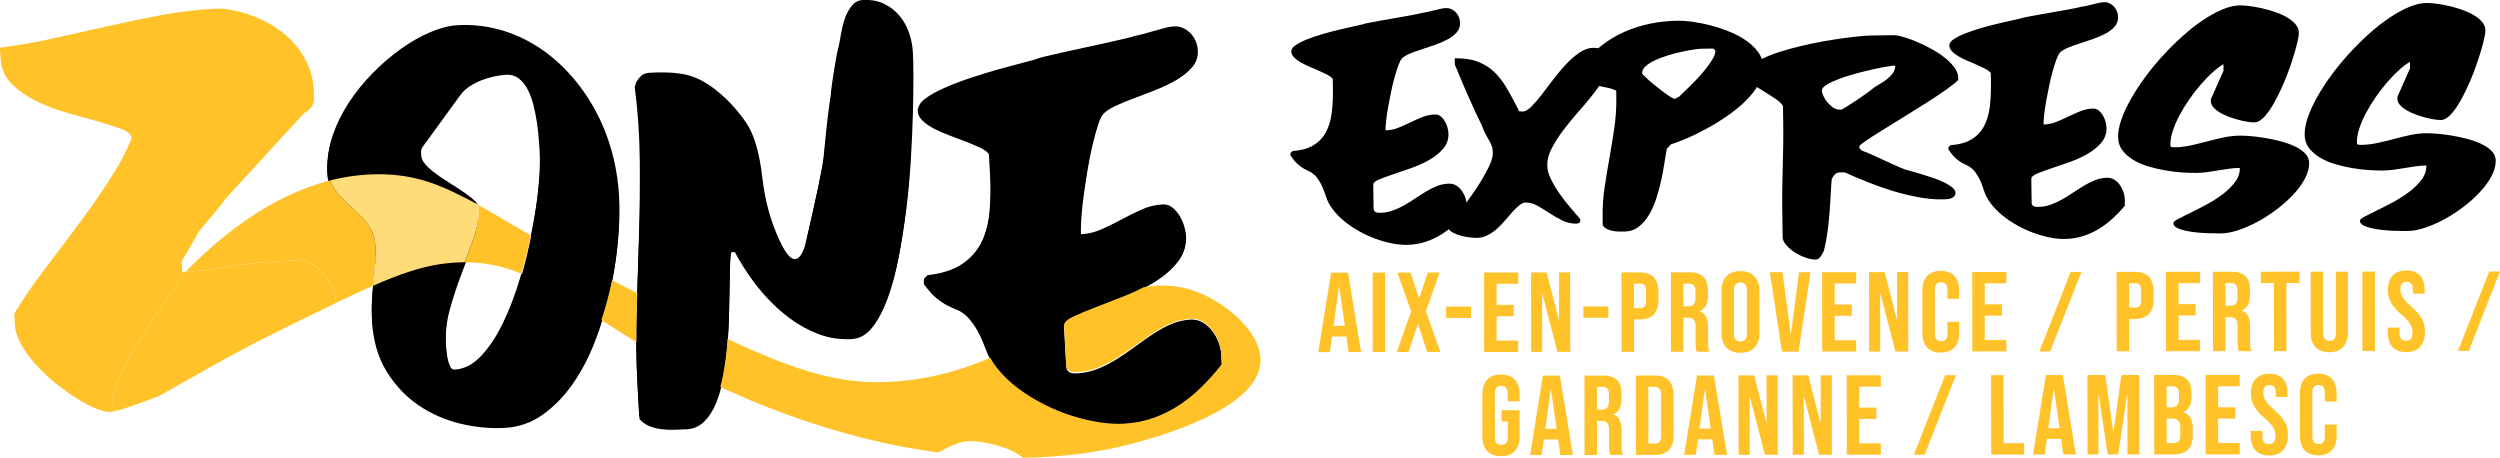 <svg xmlns="http://www.w3.org/2000/svg" id="Calque_2" data-name="Calque 2" viewBox="0 0 951.62 174.23"><defs><style>      .cls-1 {        fill: none;      }      .cls-2 {        fill: #ffc229;      }      .cls-3 {        fill: #ffdc79;      }    </style></defs><g id="Calque_4" data-name="Calque 4"><g><path d="M141.59,122.09c-.14-2.45-.14-4.85,0-7.2.13-2.35.32-4.63.56-6.86.24-2.23.44-4.41.58-6.56.15-2.14.16-4.23.04-6.28-.13-2.21-.64-4.17-1.55-5.88-.91-1.71-2.02-3.27-3.35-4.67-1.33-1.4-2.73-2.75-4.22-4.06-1.49-1.31-2.89-2.67-4.22-4.06-1.33-1.4-2.44-2.96-3.35-4.67-.91-1.71-1.42-3.67-1.55-5.88-.24-4.17.36-8.41,1.79-12.72,1.44-4.31,3.45-8.46,6.05-12.47,2.6-4,5.61-7.77,9.04-11.29,3.43-3.52,7.01-6.62,10.72-9.29,3.72-2.68,7.44-4.82,11.19-6.43,3.74-1.61,7.22-2.51,10.44-2.69,5.3-.3,10.44.2,15.43,1.51,4.99,1.31,9.69,3.32,14.12,6.02,4.43,2.7,8.52,6.03,12.28,10,3.76,3.97,7.06,8.41,9.9,13.34,2.84,4.93,5.12,10.29,6.83,16.1,1.71,5.81,2.76,11.94,3.13,18.4.29,4.99.15,10.56-.4,16.7-.56,6.15-1.56,12.38-3.01,18.7-1.45,6.32-3.35,12.48-5.7,18.48-2.35,6-5.19,11.36-8.51,16.06-3.33,4.71-7.13,8.55-11.4,11.55-4.27,3-9.02,4.64-14.25,4.94-5.5.32-11.15-.22-16.95-1.61-5.8-1.39-11.12-3.73-15.95-7.02-4.83-3.29-8.88-7.59-12.15-12.9-3.27-5.31-5.12-11.73-5.55-19.25ZM169.73,132.29c.02.41.08,1.16.18,2.27.1,1.1.26,2.22.5,3.36.23,1.14.56,2.14.98,3.02.42.88.96,1.3,1.64,1.26,3.69-.21,7.07-1.96,10.15-5.26,3.07-3.29,5.84-7.51,8.3-12.66,2.46-5.15,4.61-10.85,6.43-17.11,1.83-6.26,3.34-12.48,4.53-18.66,1.19-6.18,2.04-11.97,2.53-17.38.5-5.4.65-9.78.46-13.13-.08-1.39-.19-3.11-.35-5.15-.15-2.04-.39-4.16-.72-6.36-.33-2.2-.78-4.4-1.34-6.63-.57-2.22-1.3-4.19-2.21-5.9-.91-1.71-2.03-3.08-3.37-4.11-1.34-1.03-2.91-1.49-4.72-1.39-1.41.08-2.93.29-4.55.63-1.63.34-3.25.82-4.86,1.45-1.61.63-3.13,1.41-4.56,2.35-1.43.94-2.61,2.06-3.54,3.34l-14.03,19.27c-.69.94-1.06,1.81-1.11,2.59-.06.78-.06,1.62,0,2.52.07,1.15.55,2.24,1.45,3.3s2.02,2.1,3.36,3.13c1.34,1.03,2.84,2.07,4.52,3.12,1.68,1.05,3.3,2.09,4.87,3.1,1.57,1.02,3.04,2.04,4.41,3.07s2.43,2.1,3.16,3.2l.09,1.59c.19,3.35-.39,6.98-1.75,10.87-1.36,3.89-2.86,7.98-4.49,12.26-1.64,4.28-3.12,8.75-4.43,13.42-1.31,4.67-1.82,9.54-1.53,14.61Z"></path><path d="M243.42,159.46l-.7-12.21c-.55-9.52-.68-19.06-.39-28.63.29-9.57.58-19.12.88-28.65.29-9.54.4-19.06.32-28.58-.08-9.51-.72-19.01-1.94-28.49.67-1.24,1.39-2.2,2.16-2.87.77-.67,1.82-1.05,3.16-1.13,6.44-.37,11.49-.03,15.15,1.02s7.45,3.22,11.38,6.51c3.92,3.29,7.37,7.11,10.35,11.48,2.98,4.36,5.02,11.24,6.13,20.64,1.11,9.39,3.55,17.83,7.31,25.3,3.76,7.47,6.78,7.69,9.07.65,4.41-19.23,6.8-30.69,7.16-34.38.36-3.68.71-7.19,1.06-10.51.35-3.32.68-6.21,1.02-8.66.33-2.45.57-4.1.72-4.95-.02-.3.08-1.27.29-2.9.21-1.63.47-3.46.79-5.5.32-2.03.66-4.02,1.02-5.96.36-1.94.68-3.37.96-4.29.26-1.28.55-2.82.84-4.64.3-1.82.74-3.59,1.31-5.3.57-1.71,1.38-3.2,2.42-4.46,1.04-1.26,2.4-1.94,4.07-2.04,3.09-.18,5.79.3,8.11,1.43,2.32,1.13,4.27,2.64,5.86,4.53s2.81,4.06,3.65,6.5c.85,2.44,1.34,4.89,1.48,7.35.11,1.98.19,5.03.22,9.18.04,4.14-.01,8.91-.14,14.29-.13,5.38-.37,11.19-.71,17.43-.35,6.24-.9,12.47-1.65,18.7-.75,6.23-1.68,12.24-2.8,18.04-1.11,5.8-2.5,10.94-4.16,15.42-1.66,4.48-3.59,8.1-5.78,10.87-2.2,2.77-4.77,4.24-7.72,4.41-4.56.26-8.84-.38-12.83-1.92-3.99-1.54-7.62-3.54-10.89-5.99-3.27-2.45-6.23-5.14-8.89-8.05-4.53-4.96-8.52-10.68-11.99-17.15l-1.41.08c-.28,1.1-.44,2.88-.5,5.34-.06,2.47-.11,5.35-.16,8.66-.05,3.31-.11,6.9-.19,10.78-.08,3.88-.29,7.78-.64,11.7-.35,3.92-.85,7.71-1.52,11.35-.67,3.64-1.59,6.88-2.77,9.71-1.19,2.83-2.68,5.14-4.5,6.93-1.82,1.78-4,2.75-6.55,2.9-1.68.1-3.37.16-5.09.2-1.71.04-3.35-.05-4.91-.26-1.56-.21-3.03-.61-4.41-1.19-1.38-.58-2.61-1.47-3.69-2.67Z"></path><path d="M351.71,108.27l-.08-1.41,1.33-1.39c5.48-.65,9.86-2.08,13.13-4.29,3.27-2.21,5.75-5.04,7.43-8.5,1.69-3.46,2.73-7.49,3.14-12.09.41-4.6.45-9.65.14-15.15l-.39-6.84c-.73-.9-1.9-1.72-3.52-2.47-1.62-.75-3.42-1.5-5.38-2.27-1.96-.76-4.01-1.54-6.14-2.32-2.13-.79-4.06-1.63-5.8-2.54s-3.19-1.92-4.36-3.03c-1.17-1.11-1.8-2.33-1.88-3.68-.08-1.41.83-2.81,2.74-4.19,1.91-1.39,4.35-2.74,7.34-4.06,2.99-1.32,6.28-2.58,9.87-3.8,3.6-1.22,7.05-2.29,10.36-3.22,3.31-.93,6.26-1.74,8.84-2.43,2.59-.69,4.31-1.16,5.17-1.41.65-.31,1.96-.7,3.92-1.18,1.96-.48,4.25-1.02,6.87-1.61,2.62-.59,5.38-1.2,8.27-1.84,2.89-.64,5.65-1.25,8.27-1.84,2.62-.59,4.92-1.12,6.87-1.61,1.96-.48,3.27-.84,3.93-1.08.33-.02,1.17-.2,2.49-.55,1.33-.34,2.75-.75,4.27-1.2,1.52-.46,2.94-.86,4.27-1.21,1.32-.34,2.16-.53,2.49-.55l1.41-.08c1.01-.06,2.03.14,3.06.58,1.03.45,1.96,1.06,2.78,1.86.82.8,1.5,1.77,2.04,2.91.53,1.15.85,2.42.93,3.83.13,2.28-.51,4.29-1.93,6.02-1.41,1.73-3.28,3.28-5.59,4.66-2.31,1.38-4.88,2.64-7.71,3.78-2.83,1.14-5.59,2.21-8.29,3.2-2.7,1-5.17,2.01-7.4,3.05-2.23,1.04-3.88,2.16-4.95,3.36-.63.71-1.29,2.13-1.98,4.25-.69,2.13-1.37,4.62-2.04,7.49s-1.29,5.96-1.84,9.29c-.55,3.33-1.04,6.57-1.46,9.72-.42,3.15-.73,6.08-.91,8.78-.18,2.7-.23,4.86-.13,6.47,2.75-.16,5.4-.82,7.96-1.97,2.56-1.16,5.07-2.41,7.56-3.77,2.48-1.35,5-2.61,7.56-3.77,2.56-1.16,5.21-1.81,7.96-1.97,1.41-.08,2.64.3,3.7,1.15,1.06.85,1.98,1.89,2.75,3.12.78,1.23,1.37,2.56,1.79,3.99.42,1.42.66,2.64.71,3.64.21,3.62-.8,6.84-3.03,9.66-2.23,2.82-5.06,5.3-8.5,7.45-3.44,2.15-7.2,4.05-11.28,5.7-4.08,1.65-7.86,3.14-11.35,4.49-3.49,1.35-6.4,2.57-8.72,3.68-2.33,1.11-3.45,2.23-3.39,3.37l.87,15.09c.04.67.22,1.2.54,1.58.33.39.71.65,1.16.79.45.14.9.22,1.38.22.47,0,.87,0,1.21-.02,2.75-.16,5.37-.75,7.87-1.77,2.5-1.02,4.92-2.27,7.25-3.75,2.34-1.48,4.63-3.06,6.89-4.74,2.26-1.68,4.51-3.25,6.74-4.73,2.24-1.47,4.52-2.72,6.85-3.73,2.33-1.01,4.77-1.59,7.32-1.73,1.74-.1,3.31.26,4.71,1.09,1.39.83,2.6,1.9,3.62,3.22,1.02,1.32,1.82,2.77,2.42,4.35.6,1.58.93,3.08,1.01,4.48l.24,4.13c-2.26,2.89-4.69,5.65-7.29,8.29-2.61,2.64-5.43,4.99-8.48,7.05-3.04,2.06-6.35,3.75-9.9,5.06-3.56,1.31-7.42,2.09-11.57,2.33-2.95.17-6.16-.01-9.62-.56-3.46-.54-6.98-1.38-10.54-2.52-3.57-1.14-7.05-2.57-10.44-4.29-3.4-1.72-6.55-3.66-9.47-5.81-2.92-2.15-5.48-4.55-7.68-7.18-2.2-2.63-3.82-5.4-4.87-8.3-1.35-3.62-2.64-6.39-3.86-8.31-1.22-1.91-2.4-3.39-3.54-4.44-1.14-1.05-2.29-1.8-3.46-2.27-1.17-.47-2.4-1.02-3.68-1.66-1.28-.63-2.66-1.55-4.14-2.74-1.48-1.19-3.1-2.98-4.85-5.37Z"></path></g><g><path class="cls-1" d="M205.2,69.76c.52-5.4.69-9.78.51-13.13-.07-1.39-.18-3.11-.33-5.15-.14-2.04-.37-4.16-.69-6.36-.32-2.2-.76-4.41-1.31-6.63-.56-2.23-1.28-4.2-2.18-5.91-.9-1.72-2.02-3.09-3.35-4.13-1.34-1.04-2.91-1.51-4.72-1.41-1.41.08-2.93.28-4.56.61-1.63.33-3.25.81-4.87,1.43-1.62.62-3.14,1.4-4.57,2.34-1.43.94-2.62,2.05-3.56,3.33l-14.11,19.21c-.69.94-1.06,1.8-1.12,2.58-.06.78-.06,1.62-.02,2.52.06,1.15.54,2.25,1.44,3.31.9,1.06,2.01,2.11,3.35,3.14,1.33,1.04,2.84,2.08,4.51,3.14,1.67,1.06,3.29,2.1,4.86,3.12,1.57,1.02,3.04,2.05,4.4,3.09,1.33,1,2.35,2.05,3.08,3.12,5.85,3.26,12.35,7.16,20.11,11.67.18-.84.36-1.69.53-2.53,1.22-6.17,2.08-11.96,2.6-17.37Z"></path><path class="cls-1" d="M176.91,99.84c-.37.97-.74,1.95-1.13,2.94-1.66,4.27-3.15,8.74-4.48,13.41-1.33,4.67-1.86,9.53-1.59,14.6.02.41.08,1.17.17,2.27.09,1.1.25,2.22.48,3.36.23,1.14.55,2.14.97,3.02.42.88.96,1.3,1.63,1.27,3.69-.2,7.08-1.94,10.17-5.22,3.09-3.28,5.87-7.49,8.35-12.63,2.48-5.14,4.65-10.83,6.5-17.08.16-.54.3-1.07.46-1.61-6.76-2.77-13.65-4.35-21.54-4.33Z"></path><path class="cls-2" d="M70.32,103.75c.1-.1.2-.2.3-.3-.42.03-.83.06-1.25.08l-.22-4.09c.99-1.67,1.88-3.19,2.68-4.55.74-1.25,1.45-2.48,2.12-3.68.68-1.2,1.17-2.06,1.48-2.58.31-.52.97-1.39,1.98-2.61,1.01-1.22,2.09-2.49,3.23-3.82,1.14-1.33,2.21-2.62,3.22-3.89,1.01-1.27,1.67-2.16,1.98-2.69.63-.74,1.73-1.94,3.29-3.59,1.56-1.65,3.34-3.57,5.34-5.75,2-2.18,4.12-4.49,6.34-6.94,2.22-2.45,4.34-4.76,6.34-6.94,2-2.18,3.78-4.1,5.34-5.75,1.56-1.65,2.66-2.85,3.29-3.59.98-.56,1.74-1.13,2.28-1.71.54-.58.93-1.21,1.16-1.88.23-.67.34-1.41.33-2.22,0-.81-.04-1.72-.09-2.73-.2-3.73-1.01-7.13-2.41-10.19-1.41-3.06-3.2-5.77-5.38-8.14-2.18-2.36-4.61-4.38-7.29-6.06-2.68-1.68-5.38-3.02-8.09-4.04-2.71-1.02-5.33-1.76-7.84-2.24-2.52-.47-4.68-.66-6.49-.56-6.84.37-13.68,1.19-20.51,2.46-6.83,1.28-13.65,2.68-20.46,4.21-6.82,1.53-13.63,3.06-20.44,4.59-6.81,1.53-13.66,2.73-20.55,3.6l.22,4.09c.21,3.84,1.57,7.03,4.1,9.57,2.53,2.55,5.62,4.73,9.28,6.56,3.66,1.83,7.61,3.34,11.85,4.53,4.23,1.19,8.16,2.3,11.78,3.32,3.62,1.02,6.65,2,9.09,2.93,2.44.93,3.69,2.11,3.77,3.52-2.14,5.28-5.12,10.82-8.95,16.65-3.83,5.82-7.92,11.63-12.29,17.43-4.37,5.8-8.65,11.49-12.86,17.08-4.21,5.59-7.73,10.79-10.57,15.59l.22,4.09c.13,2.42.92,4.94,2.37,7.54,1.45,2.6,3.31,5.16,5.56,7.67,2.25,2.51,4.74,4.86,7.44,7.04,2.71,2.18,5.38,4.11,8.03,5.79,2.65,1.68,5.12,2.99,7.43,3.93,2.3.94,4.13,1.37,5.47,1.3.5-.03,1.18-.14,2.02-.34-.13-.09-.26-.18-.37-.29-2.94-2.86-.58-13.83,26.73-52.39Z"></path><path d="M181.96,77.99c-.73-1.07-1.75-2.12-3.08-3.12-1.37-1.03-2.83-2.06-4.4-3.09-1.57-1.02-3.19-2.06-4.86-3.12-1.67-1.06-3.18-2.11-4.51-3.14-1.34-1.04-2.45-2.08-3.35-3.14-.9-1.06-1.38-2.16-1.44-3.31-.05-.9-.04-1.74.02-2.52.06-.78.43-1.64,1.12-2.58l14.11-19.21c.94-1.28,2.13-2.39,3.56-3.33,1.43-.94,2.95-1.72,4.57-2.34,1.61-.62,3.24-1.1,4.87-1.43,1.63-.33,3.15-.54,4.56-.61,1.81-.1,3.38.37,4.72,1.41,1.33,1.04,2.45,2.41,3.35,4.13.9,1.72,1.63,3.69,2.18,5.91.56,2.23,1,4.44,1.31,6.63.32,2.2.55,4.32.69,6.36.14,2.04.25,3.76.33,5.15.18,3.35.01,7.73-.51,13.13-.52,5.4-1.39,11.19-2.6,17.37-.17.84-.35,1.68-.53,2.53,7.22,4.19,15.54,8.91,25.43,14.09,1.86.98,3.68,1.93,5.48,2.87,1.02-4.96,1.77-9.87,2.23-14.72.58-6.14.73-11.71.47-16.7-.35-6.46-1.36-12.6-3.05-18.42-1.69-5.82-3.95-11.19-6.77-16.13-2.82-4.93-6.1-9.39-9.85-13.38-3.74-3.98-7.83-7.33-12.24-10.05-4.42-2.72-9.12-4.74-14.1-6.07-4.98-1.33-10.13-1.86-15.43-1.57-3.22.17-6.7,1.06-10.45,2.65-3.75,1.6-7.49,3.72-11.21,6.38-3.73,2.66-7.31,5.74-10.76,9.25-3.45,3.51-6.47,7.26-9.08,11.25-2.61,4-4.64,8.14-6.1,12.45-1.45,4.3-2.06,8.54-1.84,12.71.09,1.6.38,3.06.88,4.4,5.9-1.49,12.05-2.35,18.44-2.36,14.17-.02,24.27,4.08,37.86,11.66Z"></path><path d="M197.99,105.77c-1.85,6.25-4.02,11.95-6.5,17.08-2.48,5.14-5.27,9.35-8.35,12.63-3.09,3.28-6.48,5.02-10.17,5.22-.67.04-1.21-.38-1.63-1.27-.42-.88-.74-1.89-.97-3.02-.23-1.14-.39-2.26-.48-3.36-.09-1.1-.15-1.86-.17-2.27-.27-5.07.26-9.94,1.59-14.6,1.33-4.66,2.82-9.13,4.48-13.41.38-.99.76-1.97,1.13-2.94-2.94,0-6.02.23-9.3.71-7.48,1.09-15.32,3.73-25.63,8.24-.14,1.48-.26,2.97-.36,4.5-.14,2.35-.15,4.75-.02,7.2.4,7.53,2.23,13.95,5.47,19.27,3.25,5.32,7.28,9.64,12.1,12.95,4.82,3.31,10.13,5.67,15.92,7.08,5.79,1.41,11.44,1.97,16.94,1.68,5.23-.28,9.99-1.91,14.27-4.89,4.28-2.98,8.1-6.81,11.44-11.5,3.35-4.69,6.21-10.03,8.58-16.02.94-2.37,1.79-4.78,2.58-7.2-11.61-7.49-20.93-13.77-30.47-17.68-.15.54-.3,1.07-.46,1.61Z"></path><path d="M277.51,119.71c.1-3.88.17-7.47.23-10.78.06-3.3.12-6.19.19-8.66.07-2.46.24-4.25.52-5.34l1.41-.08c3.44,6.48,7.42,12.21,11.92,17.19,2.65,2.92,5.6,5.62,8.86,8.08,3.26,2.47,6.88,4.48,10.87,6.04,3.99,1.56,8.26,2.21,12.82,1.97,2.95-.16,5.53-1.62,7.74-4.38,2.21-2.76,4.15-6.38,5.83-10.85,1.68-4.47,3.08-9.61,4.22-15.4,1.14-5.79,2.09-11.81,2.87-18.03.78-6.23,1.35-12.46,1.72-18.69.37-6.23.63-12.04.78-17.42.15-5.38.21-10.14.19-14.29-.02-4.14-.08-7.2-.19-9.18-.13-2.45-.62-4.91-1.45-7.35-.84-2.45-2.05-4.62-3.63-6.52-1.58-1.9-3.53-3.41-5.84-4.55-2.32-1.14-5.02-1.62-8.1-1.46-1.68.09-3.04.76-4.08,2.02-1.04,1.26-1.85,2.74-2.44,4.45-.58,1.71-1.03,3.48-1.33,5.3-.31,1.82-.59,3.36-.86,4.64-.29.92-.62,2.35-.98,4.29-.37,1.94-.71,3.93-1.04,5.96-.33,2.03-.6,3.86-.82,5.49-.22,1.63-.32,2.6-.3,2.9-.16.85-.4,2.5-.74,4.95-.34,2.45-.69,5.34-1.05,8.66-.36,3.32-.73,6.83-1.1,10.51-.37,3.68-2.81,15.13-7.29,34.35-2.32,7.03-5.34,6.8-9.07-.69-3.73-7.49-6.13-15.93-7.21-25.33-1.08-9.4-3.09-16.29-6.05-20.66-2.96-4.38-6.39-8.21-10.31-11.52-3.91-3.3-7.7-5.49-11.35-6.55-3.66-1.07-8.7-1.43-15.15-1.08-1.34.07-2.4.44-3.17,1.12-.77.67-1.49,1.63-2.17,2.86,1.18,9.48,1.79,18.98,1.83,28.5.04,9.52-.11,19.04-.44,28.58-.26,7.62-.53,15.25-.79,22.88,13.07,6.82,24.38,12.61,34.44,17.36.24-3.11.43-6.21.5-9.29Z"></path><path d="M242.64,146.04l.65,12.21c1.07,1.2,2.3,2.1,3.68,2.69,1.38.59,2.85.99,4.4,1.21,1.56.22,3.2.31,4.91.28,1.71-.03,3.41-.09,5.09-.18,2.55-.14,4.73-1.1,6.56-2.87,1.82-1.78,3.33-4.08,4.53-6.91.67-1.59,1.25-3.32,1.76-5.16-12.58-5.83-23.01-11.65-32.02-17.11.03,5.29.17,10.57.45,15.85Z"></path><path d="M439.86,106.81c3.45-2.13,6.3-4.61,8.53-7.42,2.24-2.81,3.26-6.03,3.07-9.65-.05-1.01-.29-2.22-.7-3.65-.42-1.42-1.01-2.75-1.78-3.99-.77-1.24-1.69-2.28-2.74-3.13-1.05-.85-2.29-1.24-3.7-1.16-2.75.15-5.41.79-7.97,1.94-2.56,1.15-5.09,2.39-7.57,3.74-2.49,1.34-5.01,2.59-7.57,3.74-2.56,1.15-5.22,1.79-7.97,1.94-.09-1.61-.03-3.76.16-6.47.19-2.7.51-5.63.94-8.78.44-3.15.93-6.39,1.5-9.72.56-3.33,1.19-6.42,1.87-9.28.69-2.86,1.38-5.35,2.07-7.48.69-2.12,1.36-3.54,1.99-4.25,1.08-1.2,2.73-2.32,4.97-3.34,2.23-1.03,4.7-2.03,7.41-3.02,2.7-.99,5.47-2.04,8.31-3.17,2.83-1.13,5.41-2.37,7.72-3.74,2.31-1.37,4.18-2.91,5.6-4.64,1.42-1.72,2.07-3.73,1.95-6.01-.08-1.41-.38-2.69-.91-3.84-.53-1.15-1.21-2.12-2.02-2.92-.82-.8-1.74-1.42-2.77-1.87-1.03-.45-2.05-.65-3.06-.59l-1.41.08c-.34.02-1.17.2-2.49.54-1.33.34-2.75.74-4.28,1.19-1.52.45-2.95.85-4.28,1.19-1.33.34-2.16.52-2.49.54-.66.24-1.97.6-3.93,1.07-1.96.48-4.25,1-6.88,1.58-2.63.58-5.39,1.18-8.28,1.81-2.89.63-5.65,1.23-8.28,1.81-2.63.58-4.92,1.1-6.88,1.58-1.96.48-3.27.87-3.92,1.17-.86.25-2.59.71-5.17,1.39-2.59.68-5.54,1.47-8.85,2.39-3.31.92-6.77,1.98-10.38,3.18-3.6,1.2-6.9,2.46-9.89,3.76-2.99,1.3-5.44,2.65-7.35,4.03-1.91,1.38-2.83,2.78-2.75,4.18.07,1.34.69,2.57,1.86,3.68,1.17,1.12,2.62,2.13,4.35,3.05,1.73.92,3.66,1.77,5.79,2.57,2.13.79,4.17,1.58,6.13,2.35,1.96.77,3.75,1.53,5.37,2.29,1.62.75,2.79,1.58,3.51,2.49l.37,6.84c.29,5.5.23,10.55-.2,15.15-.43,4.6-1.49,8.63-3.19,12.08-1.7,3.46-4.19,6.28-7.47,8.47-3.28,2.19-7.66,3.61-13.14,4.24l-1.34,1.38.08,1.41c1.74,2.4,3.35,4.19,4.83,5.39,1.48,1.2,2.85,2.12,4.13,2.76,1.28.64,2.5,1.19,3.67,1.67,1.17.48,2.32,1.24,3.45,2.29,1.13,1.05,2.31,2.54,3.52,4.45,1.21,1.92,2.49,4.69,3.83,8.32.46,1.31,1.06,2.58,1.76,3.83,22.83-9.61,40.55-23.69,58.39-26.87,1.54-.8,3.05-1.64,4.48-2.52Z"></path><path class="cls-2" d="M142.83,99.87c.16-2.14.18-4.23.07-6.28-.12-2.21-.63-4.17-1.53-5.89-.9-1.71-2.01-3.28-3.33-4.68-1.32-1.41-2.72-2.77-4.21-4.08-1.48-1.31-2.88-2.68-4.2-4.08-1.32-1.41-2.43-2.97-3.33-4.68-.25-.48-.46-.97-.65-1.49-22.63,5.72-41.43,20.92-55.04,34.76,5.72-.35,11.25-.99,16.56-1.93,5.7-1.01,11.63-1.68,17.8-2.02l10.97-.59c1.03.45,2.23,1.15,3.59,2.08,1.36.94,2.64,2.11,3.82,3.51,1.18,1.4,2.21,2.97,3.08,4.69.86,1.73,1.35,3.6,1.46,5.61,0,.16-.02.33-.07.5,5.24-2.51,9.91-4.69,14.16-6.54.07-.79.15-1.58.23-2.36.25-2.23.46-4.41.61-6.55Z"></path><path class="cls-2" d="M242.56,111.64c-3.1-1.62-6.29-3.29-9.6-5.02-.27,1.32-.55,2.64-.86,3.97-.89,3.81-1.97,7.56-3.19,11.26,4.1,2.65,8.49,5.44,13.27,8.34-.02-4.26.03-8.51.18-12.78.07-1.92.13-3.84.2-5.77Z"></path><path class="cls-2" d="M182.03,78.08l.09,1.6c.18,3.35-.42,6.97-1.79,10.86-1.05,2.98-2.19,6.09-3.41,9.3,7.89-.02,14.77,1.56,21.54,4.33,1.4-4.86,2.6-9.69,3.62-14.51-7.76-4.51-14.25-8.41-20.11-11.67.02.03.05.06.07.09Z"></path><path class="cls-2" d="M458.44,112.3c-7.98-3.71-15.53-4.31-23.07-2.97-2.17,1.13-4.43,2.17-6.82,3.13-4.08,1.63-7.87,3.11-11.37,4.44-3.5,1.33-6.41,2.55-8.74,3.65-2.33,1.1-3.46,2.22-3.4,3.36l.81,15.09c.04.67.22,1.2.54,1.59.32.39.71.65,1.15.8.44.15.9.22,1.37.23.47,0,.87,0,1.21-.01,2.75-.15,5.37-.72,7.88-1.73,2.5-1.01,4.93-2.25,7.27-3.72,2.34-1.47,4.65-3.04,6.91-4.71,2.27-1.67,4.52-3.24,6.76-4.7,2.24-1.46,4.53-2.7,6.87-3.7,2.33-1,4.78-1.57,7.33-1.7,1.74-.09,3.31.28,4.7,1.11,1.39.83,2.59,1.91,3.6,3.24,1.01,1.33,1.81,2.78,2.4,4.36.59,1.58.92,3.08,1,4.49l.22,4.13c-2.27,2.88-4.71,5.64-7.33,8.26-2.62,2.63-5.45,4.97-8.51,7.02-3.05,2.05-6.36,3.72-9.92,5.02-3.56,1.3-7.42,2.06-11.58,2.29-2.95.16-6.16-.04-9.62-.6-3.46-.55-6.97-1.41-10.53-2.56-3.56-1.15-7.04-2.6-10.43-4.34-3.39-1.74-6.54-3.69-9.45-5.85-2.91-2.17-5.46-4.57-7.65-7.21-1.21-1.45-2.22-2.95-3.08-4.49-12.67,5.34-26.92,9.3-43.64,9.24-16.62-.05-33.22-5.53-56.34-16.45-.06.8-.11,1.61-.18,2.41-.36,3.92-.88,7.7-1.56,11.34-.3,1.6-.65,3.1-1.05,4.54,2.52,1.17,5.11,2.34,7.81,3.5,28.45,12.31,53.79,18.6,75.23,21.44,1.95-1.18,3.86-2.16,5.72-2.91,2.38-.96,4.58-1.45,6.59-1.45.83,0,1.93.09,3.31.27s2.88.45,4.49.83c1.62.37,3.25.85,4.91,1.42,1.65.57,3.16,1.25,4.52,2.04.95.55,1.76,1.15,2.46,1.79,21.2-.25,35.53-3.7,41.39-5.26,8.55-2.27,47.99-12.74,49.18-31.01.66-10.19-10.72-20.7-21.38-25.66Z"></path><path class="cls-2" d="M126.43,109.21c-.87-1.72-1.89-3.29-3.08-4.69-1.19-1.4-2.46-2.57-3.82-3.51-1.36-.94-2.56-1.63-3.59-2.08l-10.97.59c-6.17.33-12.11,1-17.8,2.02-5.31.95-10.84,1.58-16.56,1.93-.1.1-.2.2-.3.3-27.31,38.56-29.67,49.54-26.73,52.39.11.11.24.2.37.29,1.17-.27,2.64-.7,4.45-1.3,3.11-1.02,6.79-2.36,11.04-4.01.45-.17.92-.36,1.37-.54,10.38-5.77,25.61-14.96,46.92-25.45,7.56-3.72,14.19-6.98,20.09-9.81.05-.18.07-.35.07-.5-.11-2.02-.6-3.89-1.46-5.61Z"></path><path class="cls-3" d="M176.91,99.84c1.22-3.21,2.36-6.31,3.41-9.3,1.37-3.89,1.97-7.51,1.79-10.86l-.09-1.6s-.05-.06-.07-.09c-13.59-7.58-23.69-11.68-37.86-11.66-6.39.01-12.55.87-18.44,2.36.19.51.4,1.01.65,1.49.9,1.72,2.01,3.28,3.33,4.68,1.32,1.41,2.72,2.77,4.2,4.08,1.48,1.32,2.89,2.68,4.21,4.08,1.32,1.41,2.43,2.97,3.33,4.68.9,1.72,1.41,3.68,1.53,5.89.11,2.05.09,4.14-.07,6.28-.15,2.14-.36,4.33-.61,6.55-.09.78-.16,1.57-.23,2.36,10.31-4.51,18.15-7.15,25.63-8.24,3.27-.47,6.35-.7,9.3-.71Z"></path></g><g><path d="M491.18,59.15v-.85s.83-.8.83-.8c3.3-.24,5.96-.98,7.98-2.22,2.02-1.23,3.58-2.86,4.68-4.89,1.1-2.03,1.84-4.41,2.21-7.16.37-2.74.53-5.77.49-9.07l-.05-4.11c-.41-.56-1.09-1.08-2.04-1.58-.95-.49-2.01-.99-3.16-1.5-1.16-.51-2.36-1.03-3.62-1.56-1.25-.53-2.39-1.09-3.41-1.68-1.01-.59-1.86-1.23-2.53-1.93-.67-.7-1.02-1.45-1.03-2.25-.01-.85.57-1.66,1.75-2.44,1.18-.78,2.68-1.52,4.5-2.23,1.82-.71,3.83-1.38,6.02-2.01,2.19-.63,4.28-1.18,6.29-1.65,2.01-.47,3.8-.87,5.36-1.22,1.57-.34,2.61-.58,3.13-.7.4-.17,1.19-.37,2.38-.6,1.18-.24,2.57-.49,4.16-.78,1.59-.28,3.26-.58,5.01-.88,1.75-.3,3.42-.6,5.01-.88,1.59-.28,2.97-.54,4.16-.78,1.19-.24,1.98-.42,2.38-.54.2,0,.7-.09,1.51-.26.8-.17,1.67-.37,2.59-.61.92-.23,1.79-.44,2.59-.61.8-.17,1.31-.26,1.51-.26h.85c.6-.02,1.21.12,1.82.42s1.15.69,1.62,1.19c.47.5.85,1.1,1.14,1.8.29.7.44,1.48.45,2.32.02,1.37-.42,2.55-1.31,3.55-.89,1-2.05,1.88-3.47,2.64-1.42.76-2.99,1.45-4.72,2.05-1.72.61-3.41,1.17-5.06,1.7-1.65.53-3.15,1.07-4.51,1.63s-2.38,1.19-3.06,1.88c-.4.41-.83,1.24-1.3,2.49-.47,1.25-.94,2.73-1.42,4.43-.48,1.7-.93,3.54-1.35,5.52-.42,1.98-.8,3.91-1.13,5.79s-.6,3.62-.78,5.24c-.18,1.61-.27,2.9-.25,3.87,1.65-.02,3.26-.34,4.82-.97s3.11-1.31,4.63-2.05c1.52-.74,3.06-1.43,4.63-2.05,1.56-.62,3.17-.95,4.82-.97.85-.01,1.57.25,2.19.79s1.13,1.18,1.57,1.94c.43.76.75,1.57.97,2.44.21.86.32,1.6.33,2.2.03,2.18-.66,4.08-2.07,5.71-1.41,1.63-3.17,3.04-5.29,4.24-2.12,1.2-4.42,2.23-6.91,3.11-2.49.88-4.79,1.67-6.92,2.38-2.13.71-3.9,1.37-5.32,1.97-1.42.6-2.13,1.25-2.12,1.93l.12,9.06c0,.4.1.72.28.96.18.24.41.41.67.5.26.1.53.15.82.17.28.02.52.02.73.02,1.65-.02,3.24-.3,4.76-.85,1.52-.54,3.01-1.23,4.45-2.05,1.44-.82,2.86-1.71,4.26-2.65,1.4-.94,2.79-1.83,4.17-2.65,1.38-.82,2.78-1.51,4.2-2.05,1.42-.54,2.9-.82,4.43-.84,1.05-.01,1.98.25,2.79.78.81.53,1.51,1.21,2.08,2.03.57.82,1.02,1.71,1.33,2.67.31.96.48,1.87.49,2.71l.03,2.48c-1.43,1.67-2.96,3.26-4.59,4.77-1.63,1.51-3.39,2.84-5.27,4-1.88,1.15-3.9,2.07-6.07,2.77-2.17.69-4.5,1.05-7,1.09-1.77.02-3.69-.17-5.75-.59-2.06-.42-4.14-1.01-6.25-1.79-2.1-.78-4.15-1.73-6.14-2.85-1.99-1.12-3.83-2.37-5.52-3.74-1.69-1.37-3.16-2.87-4.41-4.51-1.25-1.64-2.15-3.34-2.69-5.1-.71-2.21-1.41-3.9-2.09-5.08-.68-1.18-1.35-2.1-2-2.75-.65-.66-1.32-1.14-2.01-1.46-.69-.31-1.41-.68-2.16-1.09-.75-.41-1.55-1-2.41-1.75-.86-.75-1.78-1.87-2.76-3.35Z"></path><path d="M551.25,86.52c0-.12.42-.73,1.28-1.83.85-1.1,1.9-2.49,3.15-4.18,1.25-1.69,2.61-3.56,4.1-5.61,1.49-2.05,2.85-4.1,4.09-6.16,1.24-2.05,2.28-4,3.13-5.84.84-1.84,1.26-3.39,1.24-4.64-.01-1.05-.12-1.88-.33-2.5-.21-.62-.5-1.26-.87-1.92-.37-.66-.81-1.45-1.33-2.37-.52-.92-1.08-2.2-1.71-3.85-.41-.84-.88-1.8-1.4-2.88-.52-1.08-1.06-2.24-1.62-3.48-.56-1.24-1.13-2.5-1.71-3.79-.58-1.28-1.14-2.54-1.68-3.79-1.25-2.93-2.51-5.95-3.8-9.08l-.03-2.42c3.51-.04,6.46.4,8.87,1.34,2.41.94,4.5,2.27,6.28,4,1.77,1.73,3.35,3.79,4.73,6.19,1.38,2.4,2.81,5.04,4.3,7.92,0,.44.18.69.52.75.34.06.72.08,1.12.08.97-.01,2.06-.62,3.27-1.82,1.21-1.2,2.51-2.7,3.9-4.49,1.39-1.79,2.86-3.72,4.43-5.8,1.56-2.07,3.18-4.01,4.85-5.8,1.67-1.79,3.39-3.3,5.17-4.51,1.78-1.21,3.55-1.83,5.32-1.85,1.69-.02,3.08.5,4.16,1.58,1.08,1.07,1.63,2.44,1.65,4.09.02,1.77-.55,3.69-1.71,5.76-1.16,2.07-2.61,4.2-4.33,6.4-1.72,2.2-3.61,4.45-5.66,6.75-2.05,2.3-3.93,4.6-5.65,6.9-1.72,2.3-3.17,4.57-4.33,6.82-1.16,2.25-1.73,4.4-1.7,6.46.02,1.65.5,3.42,1.43,5.3.93,1.88,2.04,3.74,3.33,5.58,1.29,1.84,2.66,3.59,4.12,5.27,1.45,1.67,2.69,3.13,3.71,4.36.01.81-.14,1.28-.47,1.43-.32.15-.7.22-1.15.23-1.85.02-3.62-.39-5.3-1.23-1.68-.84-3.3-1.77-4.84-2.78-1.54-1.01-3.06-1.93-4.54-2.78-1.48-.85-2.95-1.26-4.4-1.24-.81.01-1.63.34-2.46,1-.84.66-1.7,1.48-2.6,2.48-.89,1-1.83,2.08-2.8,3.24-.97,1.16-2.02,2.24-3.13,3.24-1.12,1-2.32,1.83-3.62,2.49-1.3.66-2.7,1-4.19,1.02-.4,0-1.15-.05-2.24-.15-1.09-.11-2.23-.31-3.42-.62-1.19-.31-2.3-.72-3.31-1.23-1.01-.51-1.63-1.19-1.84-2.03Z"></path><path d="M610.07,85.78l-.04-3.26c-.05-3.71.21-7.43.76-11.16s1.17-7.49,1.85-11.26c.68-3.78,1.29-7.58,1.85-11.42.56-3.83.81-7.7.76-11.61l-.03-2.48c-.57-.4-1.29-.7-2.16-.91-.87-.21-1.79-.41-2.76-.6-.97-.19-1.95-.41-2.94-.66-.99-.25-1.88-.61-2.67-1.08-.79-.47-1.44-1.09-1.96-1.85-.51-.76-.78-1.76-.79-3.01l-.02-1.63c4.84-5.82,10.35-10.08,16.52-12.78,6.17-2.7,12.96-4.09,20.37-4.19,1.53-.02,3.37.12,5.53.41,2.16.3,4.44.76,6.85,1.39,2.4.63,4.79,1.43,7.16,2.39,2.37.96,4.5,2.1,6.39,3.42,1.89,1.33,3.43,2.83,4.62,4.5,1.19,1.68,1.8,3.54,1.82,5.6.03,2.22-.57,4.4-1.79,6.55-1.22,2.15-2.84,4.22-4.85,6.2-2.01,1.98-4.28,3.85-6.82,5.62-2.54,1.76-5.12,3.37-7.73,4.81-2.62,1.44-5.15,2.69-7.6,3.75-2.44,1.06-4.55,1.86-6.31,2.41l-1.61,1.71c-.26,1.37-.56,3.1-.87,5.18-.32,2.08-.72,4.28-1.22,6.6-.49,2.32-1.12,4.66-1.88,7-.76,2.35-1.69,4.45-2.79,6.32-1.1,1.87-2.43,3.4-3.96,4.58-1.54,1.19-3.33,1.79-5.39,1.82-.6,0-1.3,0-2.08,0-.79,0-1.57-.09-2.36-.24-.79-.15-1.53-.39-2.21-.73-.69-.33-1.24-.8-1.65-1.4ZM625.04,27.87c0,.12.27.45.8.99.53.54,1.21,1.17,2.05,1.91.83.74,1.76,1.5,2.78,2.29,1.02.79,1.98,1.54,2.9,2.23.92.69,1.74,1.26,2.47,1.69.73.43,1.24.65,1.52.65l1.62-.87c.28-.28.81-.8,1.58-1.53.78-.73,1.68-1.61,2.72-2.63,1.03-1.02,2.11-2.14,3.22-3.37,1.11-1.22,2.13-2.43,3.07-3.63.93-1.2,1.7-2.35,2.31-3.44.61-1.1.91-2.07.9-2.91l-.86-.77-4.11.05c-.69,0-1.73.11-3.14.31-1.41.2-2.97.48-4.67.85-1.71.36-3.45.82-5.24,1.37-1.79.55-3.42,1.16-4.9,1.84-1.48.68-2.69,1.44-3.63,2.28-.94.84-1.4,1.74-1.39,2.71Z"></path><path d="M678.56,90.71l-.15-11.54c-.03-2.7-.03-5.35.02-7.95.05-2.6.11-5.18.17-7.74.07-2.56.13-5.14.17-7.74.05-2.6.05-5.25.02-7.95l-.09-7.43c-.41-.8-1.27-1.65-2.57-2.54-1.3-.89-2.7-1.8-4.21-2.73-1.5-.93-2.95-1.84-4.36-2.72-1.4-.89-2.41-1.73-3.02-2.53v-.85c-.03-1.25.53-2.42,1.67-3.53,1.13-1.1,2.65-2.13,4.55-3.08,1.9-.95,4.11-1.82,6.62-2.62,2.51-.8,5.13-1.52,7.86-2.18,2.73-.66,5.47-1.24,8.23-1.74,2.75-.5,5.35-.91,7.78-1.25,2.43-.33,4.62-.59,6.55-.78,1.93-.18,3.4-.28,4.41-.3l9.06-.12c1.13.11,2.5.42,4.12.94,1.62.52,3.32,1.18,5.1,1.96,1.78.78,3.56,1.68,5.32,2.68,1.77,1,3.36,2.09,4.79,3.26,1.43,1.17,2.58,2.38,3.46,3.61.88,1.24,1.33,2.48,1.35,3.73v.85c-.94.98-2.53,2.25-4.74,3.81-2.22,1.56-4.72,3.22-7.52,4.99-2.8,1.77-5.69,3.57-8.66,5.4-2.98,1.83-5.71,3.52-8.19,5.06-2.48,1.54-4.52,2.86-6.11,3.95-1.6,1.09-2.4,1.77-2.39,2.05v.79s.87.84.87.84c.4.12,1.04.36,1.91.73.87.37,1.85.8,2.95,1.29,1.09.49,2.24,1.02,3.44,1.59,1.19.57,2.34,1.09,3.43,1.56s2.08.9,2.95,1.29c.87.39,1.51.65,1.91.76.4.12,1.16.33,2.27.64,1.11.31,2.38.67,3.79,1.1,1.41.43,2.88.9,4.4,1.42s2.91,1.09,4.19,1.7c1.28.61,2.33,1.25,3.17,1.92.83.68,1.26,1.35,1.27,2.04,0,.6-.17,1.08-.53,1.43-.36.35-.8.6-1.32.77-.52.17-1.07.27-1.63.29-.56.03-1.05.04-1.45.05-3.1.04-6.28-.25-9.53-.88-3.25-.62-6.49-1.43-9.7-2.41-3.22-.99-6.35-2.1-9.41-3.33-3.06-1.23-5.92-2.45-8.6-3.67l-1.69.02c-.81.01-1.45.23-1.93.66-.48.43-.91,1.05-1.31,1.86-.18,2.06-.32,4.21-.43,6.47-.11,2.26-.27,4.55-.46,6.87-.19,2.32-.44,4.66-.76,7.02-.31,2.36-.76,4.67-1.33,6.94-.39.81-.83,1.57-1.3,2.28-.47.71-1.11,1.07-1.92,1.08-1.05.01-2.25-.21-3.61-.68-1.36-.47-2.65-1.07-3.89-1.82-1.24-.75-2.33-1.62-3.27-2.62-.94-.99-1.51-2-1.73-3ZM693.5,34.43c0,.6.21,1.33.6,2.17.39.84.91,1.64,1.54,2.4.63.76,1.35,1.4,2.14,1.94s1.59.8,2.4.79h.85c.4-.22,1.19-.69,2.37-1.43,1.18-.74,2.44-1.56,3.78-2.47,1.34-.9,2.6-1.78,3.77-2.62,1.18-.84,1.96-1.47,2.36-1.87.6-.41,1.37-.88,2.31-1.42.94-.54,1.84-1.14,2.7-1.82.86-.68,1.59-1.44,2.21-2.29.61-.85.91-1.8.9-2.85-.69,0-1.85.15-3.5.44-1.65.28-3.51.66-5.58,1.13-2.07.47-4.22,1.01-6.45,1.62-2.23.61-4.27,1.27-6.11,1.98-1.84.71-3.36,1.43-4.53,2.17-1.18.74-1.76,1.45-1.76,2.14Z"></path><path d="M741.66,56.91v-.85s.83-.8.83-.8c3.3-.24,5.96-.98,7.98-2.22,2.02-1.23,3.58-2.86,4.68-4.89,1.1-2.03,1.84-4.41,2.21-7.16.37-2.74.53-5.77.49-9.07l-.05-4.11c-.41-.56-1.09-1.08-2.04-1.58-.95-.49-2.01-.99-3.16-1.5-1.16-.51-2.36-1.03-3.62-1.56-1.25-.53-2.39-1.09-3.41-1.68-1.01-.59-1.86-1.23-2.53-1.93-.67-.7-1.02-1.45-1.03-2.25-.01-.85.57-1.66,1.75-2.44,1.18-.78,2.68-1.52,4.5-2.23,1.82-.71,3.83-1.38,6.02-2.01,2.19-.63,4.28-1.18,6.29-1.65,2.01-.47,3.8-.87,5.36-1.22,1.57-.34,2.61-.58,3.13-.7.4-.17,1.19-.37,2.38-.6,1.18-.24,2.57-.49,4.16-.78,1.59-.28,3.26-.58,5.01-.88,1.75-.3,3.42-.6,5.01-.88,1.59-.28,2.97-.54,4.16-.78,1.19-.24,1.98-.42,2.38-.54.2,0,.7-.09,1.51-.26.8-.17,1.67-.37,2.59-.61.92-.23,1.79-.44,2.59-.61.8-.17,1.31-.26,1.51-.26h.85c.6-.02,1.21.12,1.82.42s1.15.69,1.62,1.19c.47.5.85,1.1,1.14,1.8.29.7.44,1.48.45,2.32.02,1.37-.42,2.55-1.31,3.55-.89,1-2.05,1.88-3.47,2.64-1.42.76-2.99,1.45-4.72,2.05-1.72.61-3.41,1.17-5.06,1.7-1.65.53-3.15,1.07-4.51,1.63-1.36.56-2.38,1.19-3.06,1.88-.4.41-.83,1.24-1.3,2.49-.47,1.25-.94,2.73-1.42,4.43-.48,1.7-.93,3.54-1.35,5.52-.42,1.98-.8,3.91-1.13,5.79s-.6,3.62-.78,5.24c-.18,1.61-.27,2.9-.25,3.87,1.65-.02,3.26-.34,4.82-.97s3.11-1.31,4.63-2.05c1.52-.74,3.06-1.43,4.63-2.05s3.17-.95,4.82-.97c.85-.01,1.57.25,2.19.79.61.54,1.13,1.18,1.57,1.94.43.76.75,1.57.97,2.44.21.86.32,1.6.33,2.2.03,2.18-.66,4.08-2.07,5.71-1.41,1.63-3.17,3.04-5.29,4.24-2.12,1.2-4.42,2.23-6.91,3.11-2.49.88-4.79,1.67-6.92,2.38-2.13.71-3.9,1.37-5.32,1.97-1.42.6-2.13,1.25-2.12,1.93l.12,9.06c0,.4.1.72.28.96s.41.41.67.5c.26.1.53.15.82.17.28.02.52.02.73.02,1.65-.02,3.24-.3,4.76-.85,1.52-.54,3.01-1.23,4.45-2.05,1.44-.82,2.86-1.71,4.26-2.65,1.4-.94,2.79-1.83,4.17-2.65,1.38-.82,2.78-1.51,4.2-2.05,1.42-.54,2.9-.82,4.43-.84,1.05-.01,1.98.25,2.79.78.81.53,1.51,1.21,2.08,2.03.57.82,1.02,1.71,1.33,2.67.31.96.48,1.87.49,2.71l.03,2.48c-1.43,1.67-2.96,3.26-4.59,4.77-1.63,1.51-3.39,2.84-5.27,4-1.88,1.15-3.9,2.07-6.07,2.77-2.17.69-4.5,1.05-7,1.09-1.77.02-3.69-.17-5.75-.59-2.06-.42-4.14-1.01-6.25-1.79-2.1-.78-4.15-1.73-6.14-2.85-1.99-1.12-3.83-2.37-5.52-3.74-1.69-1.37-3.16-2.87-4.41-4.51-1.25-1.64-2.15-3.34-2.69-5.1-.71-2.21-1.41-3.9-2.09-5.08-.68-1.18-1.35-2.1-2-2.75-.65-.66-1.32-1.14-2.01-1.46-.69-.31-1.41-.68-2.16-1.09-.75-.41-1.55-1-2.41-1.75-.86-.75-1.78-1.87-2.76-3.35Z"></path><path d="M827.3,84.9c0-.4.62-.93,1.88-1.6,1.26-.66,2.83-1.45,4.72-2.36,1.88-.91,3.91-1.95,6.09-3.13,2.18-1.18,4.21-2.47,6.08-3.88,1.88-1.41,3.44-2.95,4.69-4.62,1.25-1.67,1.86-3.47,1.83-5.4-1.45.02-2.85.13-4.2.33-1.35.2-2.68.41-4.01.62-1.33.22-2.67.43-4.04.63-1.37.2-2.78.31-4.23.33-1.49.02-3.26-.04-5.32-.17-2.06-.13-4.2-.39-6.42-.76-2.22-.37-4.4-.88-6.55-1.52-2.14-.64-4.07-1.47-5.77-2.5-1.71-1.03-3.09-2.25-4.16-3.66-1.07-1.42-1.61-3.09-1.64-5.03-.03-1.97.39-4.19,1.25-6.66.85-2.47,2.05-5.06,3.59-7.78,1.54-2.72,3.34-5.48,5.39-8.29,2.06-2.81,4.29-5.52,6.7-8.15,2.4-2.63,4.9-5.11,7.49-7.44,2.59-2.33,5.17-4.37,7.75-6.11,2.58-1.74,5.08-3.13,7.5-4.14,2.42-1.02,4.66-1.54,6.72-1.57.85-.01,1.97.07,3.39.23,1.41.16,2.95.43,4.6.79,1.66.36,3.33.82,5.03,1.39,1.7.56,3.25,1.24,4.65,2.03,1.4.79,2.54,1.68,3.42,2.68.88,1,1.33,2.12,1.34,3.37,0,.6-.13,1.56-.42,2.88-.29,1.31-.68,2.82-1.18,4.52-.5,1.7-1.09,3.54-1.77,5.52-.68,1.98-1.44,3.96-2.28,5.92-.84,1.97-1.72,3.86-2.65,5.68-.92,1.82-1.87,3.45-2.84,4.87-.97,1.42-1.94,2.55-2.92,3.39-.98.84-1.93,1.26-2.85,1.28-.69,0-1.57-.07-2.66-.24-1.09-.17-2.24-.41-3.45-.74-1.21-.33-2.45-.72-3.7-1.19-1.25-.47-2.38-1-3.37-1.59-.99-.59-1.81-1.25-2.44-1.96-.63-.72-.96-1.5-.97-2.34v-.79s4.81-10.82,4.81-10.82l-.03-2.48c-1.24.7-2.6,1.72-4.07,3.04-1.47,1.33-2.97,2.86-4.47,4.59-1.51,1.73-2.97,3.6-4.37,5.62-1.4,2.01-2.66,4.04-3.76,6.09-1.1,2.05-1.97,4.05-2.61,6.02-.64,1.96-.95,3.77-.93,5.42,0,.44.17.69.49.75.32.06.71.08,1.15.08,2.05-.03,4.11-.26,6.15-.71,2.05-.45,4.11-.95,6.18-1.5,2.07-.55,4.13-1.05,6.18-1.5,2.05-.45,4.1-.69,6.15-.71.97-.01,2.29.04,3.96.16,1.67.12,3.5.34,5.48.66,1.98.32,3.97.74,5.97,1.25,2,.52,3.83,1.16,5.49,1.92,1.66.76,3.01,1.68,4.05,2.73,1.04,1.05,1.57,2.27,1.59,3.64.02,1.93-.51,3.93-1.62,6-1.1,2.07-2.58,4.09-4.43,6.07-1.85,1.98-3.95,3.86-6.3,5.64-2.36,1.78-4.77,3.34-7.25,4.69-2.48,1.34-4.93,2.41-7.33,3.21-2.41.8-4.58,1.21-6.51,1.23-.28,0-.93,0-1.93,0-1.01,0-2.19-.03-3.54-.08-1.35-.04-2.77-.15-4.26-.31-1.49-.16-2.87-.39-4.12-.67-1.25-.29-2.29-.66-3.13-1.11-.83-.45-1.25-1.02-1.26-1.71Z"></path><path d="M898.31,83.99c0-.4.62-.93,1.88-1.6,1.26-.66,2.83-1.45,4.71-2.36,1.88-.91,3.91-1.95,6.09-3.13,2.18-1.18,4.21-2.47,6.08-3.88,1.88-1.41,3.44-2.95,4.69-4.62,1.25-1.67,1.86-3.47,1.83-5.4-1.45.02-2.85.13-4.2.33-1.35.2-2.68.41-4.01.62-1.33.22-2.68.43-4.04.63-1.37.2-2.78.31-4.23.33s-3.26-.04-5.32-.17c-2.06-.13-4.2-.39-6.42-.76-2.22-.37-4.4-.88-6.55-1.52-2.14-.64-4.07-1.47-5.77-2.5-1.71-1.03-3.09-2.25-4.16-3.66-1.07-1.42-1.61-3.09-1.63-5.03s.39-4.19,1.24-6.66c.86-2.47,2.05-5.06,3.59-7.78,1.54-2.72,3.34-5.48,5.39-8.29,2.06-2.81,4.29-5.52,6.7-8.15,2.4-2.63,4.9-5.11,7.49-7.44,2.59-2.33,5.17-4.37,7.75-6.11,2.58-1.75,5.08-3.13,7.5-4.14,2.42-1.02,4.66-1.54,6.72-1.57.85-.01,1.97.07,3.39.23,1.41.16,2.95.43,4.6.79,1.66.36,3.33.82,5.03,1.39,1.7.56,3.25,1.24,4.65,2.03,1.4.79,2.54,1.68,3.42,2.68.88,1,1.33,2.12,1.34,3.37,0,.6-.13,1.56-.42,2.88-.29,1.31-.68,2.82-1.18,4.52-.5,1.7-1.09,3.54-1.77,5.52-.68,1.98-1.44,3.96-2.28,5.92-.84,1.97-1.72,3.86-2.65,5.68-.92,1.82-1.87,3.45-2.84,4.87-.97,1.42-1.94,2.55-2.92,3.39-.98.84-1.93,1.26-2.85,1.28-.69,0-1.57-.07-2.66-.24-1.09-.17-2.24-.41-3.45-.74-1.21-.33-2.45-.72-3.7-1.19s-2.38-1-3.37-1.59c-.99-.59-1.81-1.25-2.44-1.96-.63-.72-.96-1.5-.97-2.34v-.79s4.81-10.82,4.81-10.82l-.03-2.48c-1.24.7-2.6,1.72-4.07,3.04-1.47,1.33-2.97,2.86-4.47,4.59-1.51,1.73-2.97,3.6-4.37,5.62-1.4,2.01-2.66,4.04-3.76,6.09-1.1,2.05-1.97,4.05-2.61,6.02-.64,1.96-.95,3.77-.93,5.42,0,.44.17.69.49.75.32.06.7.08,1.15.08,2.05-.03,4.11-.26,6.16-.71,2.05-.45,4.11-.95,6.18-1.5,2.07-.55,4.13-1.05,6.17-1.5,2.05-.45,4.1-.69,6.16-.71.97-.01,2.29.04,3.96.16,1.67.12,3.5.34,5.48.66,1.98.32,3.97.74,5.97,1.25s3.83,1.16,5.49,1.92,3.01,1.68,4.05,2.73c1.04,1.05,1.57,2.27,1.59,3.64.02,1.93-.51,3.93-1.62,6-1.1,2.07-2.58,4.09-4.43,6.07-1.85,1.98-3.95,3.86-6.3,5.64-2.35,1.78-4.77,3.34-7.25,4.69-2.48,1.34-4.92,2.41-7.33,3.21-2.41.8-4.58,1.21-6.51,1.23-.28,0-.93,0-1.93,0-1.01,0-2.19-.03-3.54-.08-1.35-.04-2.77-.15-4.27-.31-1.49-.16-2.87-.39-4.12-.67-1.25-.29-2.3-.66-3.13-1.11-.83-.45-1.25-1.02-1.26-1.71Z"></path></g><g><path class="cls-2" d="M506.68,103.79h6.44s4.96,30.23,4.96,30.23h-4.75s-.87-6-.87-6v.09s-5.4,0-5.4,0l-.86,5.92h-4.41s4.89-30.24,4.89-30.24ZM511.89,124l-2.13-14.94h-.09s-2.06,14.95-2.06,14.95h4.28Z"></path><path class="cls-2" d="M522.49,103.77h4.75s.03,30.23.03,30.23h-4.75s-.03-30.23-.03-30.23Z"></path><path class="cls-2" d="M537.15,118.53l-5.24-14.77h5.01s3.21,9.75,3.21,9.75h.09s3.27-9.77,3.27-9.77h4.49s-5.21,14.77-5.21,14.77l5.5,15.46h-5.01s-3.47-10.53-3.47-10.53h-.09s-3.53,10.54-3.53,10.54h-4.49s5.47-15.47,5.47-15.47Z"></path><path class="cls-2" d="M550.45,116.71h9.5s0,4.31,0,4.31h-9.5s0-4.31,0-4.31Z"></path><path class="cls-2" d="M564.94,103.73h12.96s0,4.31,0,4.31h-8.21s0,8,0,8h6.52s0,4.31,0,4.31h-6.52s0,9.29,0,9.29h8.21s0,4.31,0,4.31h-12.96s-.03-30.22-.03-30.22Z"></path><path class="cls-2" d="M582.78,103.71h5.96s4.64,18.09,4.64,18.09h.09s-.02-18.1-.02-18.1h4.23s.03,30.23.03,30.23h-4.88s-5.72-22.06-5.72-22.06h-.09s.02,22.07.02,22.07h-4.23s-.03-30.23-.03-30.23Z"></path><path class="cls-2" d="M602.71,116.65h9.5s0,4.31,0,4.31h-9.5s0-4.31,0-4.31Z"></path><path class="cls-2" d="M617.2,103.68h7c4.75-.01,7.09,2.62,7.09,7.46v2.98c0,4.84-2.32,7.48-7.07,7.48h-2.25s.01,12.31.01,12.31h-4.75s-.03-30.23-.03-30.23ZM624.22,117.28c1.51,0,2.33-.69,2.33-2.85v-3.59c0-2.16-.83-2.85-2.34-2.85h-2.25s0,9.29,0,9.29h2.25Z"></path><path class="cls-2" d="M636.03,103.66h7.04c4.92-.01,7.04,2.28,7.05,6.94v1.86c0,3.11-.99,5.1-3.1,5.96v.09c2.38.73,3.16,2.98,3.16,6.39v5.31c0,1.47.05,2.55.53,3.67h-4.84c-.26-.77-.43-1.25-.44-3.71v-5.53c0-2.81-.83-3.71-2.99-3.71h-1.64s.01,12.96.01,12.96h-4.75s-.03-30.23-.03-30.23ZM642.53,116.61c1.77,0,2.85-.78,2.85-3.2v-2.33c0-2.16-.74-3.11-2.42-3.11h-2.16s0,8.64,0,8.64h1.73Z"></path><path class="cls-2" d="M655.28,126.7l-.02-15.9c0-4.84,2.54-7.61,7.21-7.61s7.22,2.76,7.22,7.6l.02,15.9c0,4.84-2.54,7.61-7.21,7.61s-7.22-2.76-7.22-7.6ZM664.95,127l-.02-16.5c0-2.16-.95-2.98-2.46-2.98s-2.46.82-2.46,2.98l.02,16.5c0,2.16.95,2.98,2.47,2.98s2.46-.82,2.46-2.98Z"></path><path class="cls-2" d="M673.7,103.62h4.79s3.13,23.45,3.13,23.45h.09s3.09-23.46,3.09-23.46h4.36s-4.55,30.24-4.55,30.24h-6.31s-4.61-30.23-4.61-30.23Z"></path><path class="cls-2" d="M693.61,103.6h12.96s0,4.31,0,4.31h-8.21s0,8,0,8h6.52s0,4.31,0,4.31h-6.52s0,9.29,0,9.29h8.21s0,4.31,0,4.31h-12.96s-.03-30.22-.03-30.22Z"></path><path class="cls-2" d="M711.44,103.58h5.96s4.64,18.09,4.64,18.09h.09s-.02-18.1-.02-18.1h4.23s.03,30.23.03,30.23h-4.88s-5.72-22.06-5.72-22.06h-.09s.02,22.07.02,22.07h-4.23s-.03-30.23-.03-30.23Z"></path><path class="cls-2" d="M731.77,126.8l-.02-16.24c0-4.67,2.41-7.43,6.99-7.44s7,2.76,7.01,7.42v3.2s-4.49,0-4.49,0v-3.5c0-1.99-.96-2.81-2.38-2.81s-2.37.82-2.37,2.81l.02,16.89c0,1.99.95,2.76,2.38,2.76s2.38-.78,2.37-2.77v-4.62s4.49,0,4.49,0v4.28c0,4.66-2.41,7.43-6.99,7.44s-7-2.76-7.01-7.42Z"></path><path class="cls-2" d="M750.75,103.54h12.96s0,4.31,0,4.31h-8.21s0,8,0,8h6.52s0,4.31,0,4.31h-6.52s0,9.29,0,9.29h8.21s0,4.31,0,4.31h-12.96s-.03-30.22-.03-30.22Z"></path><path class="cls-2" d="M788.19,103.5h4.1s-11.89,30.25-11.89,30.25h-4.1s11.89-30.25,11.89-30.25Z"></path><path class="cls-2" d="M805.68,103.48h7c4.75-.01,7.09,2.62,7.09,7.46v2.98c0,4.84-2.32,7.48-7.07,7.48h-2.25s.01,12.31.01,12.31h-4.75s-.03-30.23-.03-30.23ZM812.69,117.08c1.51,0,2.33-.69,2.33-2.85v-3.59c0-2.16-.83-2.85-2.34-2.85h-2.25s0,9.29,0,9.29h2.25Z"></path><path class="cls-2" d="M824.51,103.46h12.96s0,4.31,0,4.31h-8.21s0,8,0,8h6.52s0,4.31,0,4.31h-6.52s0,9.29,0,9.29h8.21s0,4.31,0,4.31h-12.96s-.03-30.22-.03-30.22Z"></path><path class="cls-2" d="M842.35,103.44h7.04c4.92-.01,7.04,2.28,7.05,6.94v1.86c0,3.11-.99,5.1-3.1,5.96v.09c2.38.73,3.16,2.98,3.16,6.39v5.31c0,1.47.05,2.55.53,3.67h-4.84c-.26-.77-.43-1.25-.44-3.71v-5.53c0-2.81-.83-3.71-2.99-3.71h-1.64s.01,12.96.01,12.96h-4.75s-.03-30.23-.03-30.23ZM848.84,116.4c1.77,0,2.85-.78,2.85-3.2v-2.33c0-2.16-.74-3.11-2.42-3.11h-2.16s0,8.64,0,8.64h1.73Z"></path><path class="cls-2" d="M865.55,107.74h-4.97s0-4.31,0-4.31l14.69-.02v4.32s-4.96,0-4.96,0l.03,25.92h-4.75s-.03-25.91-.03-25.91Z"></path><path class="cls-2" d="M879.56,126.47l-.02-23.07h4.75s.02,23.41.02,23.41c0,2.16.91,2.94,2.42,2.94s2.42-.78,2.42-2.94l-.02-23.41h4.58s.02,23.06.02,23.06c0,4.84-2.41,7.61-7.08,7.61s-7.09-2.76-7.09-7.6Z"></path><path class="cls-2" d="M899.23,103.39h4.75s.03,30.23.03,30.23h-4.75s-.03-30.23-.03-30.23Z"></path><path class="cls-2" d="M908.88,126.44v-1.73s4.49,0,4.49,0v2.07c0,2.16.96,2.94,2.47,2.94s2.46-.78,2.46-3.03c0-2.51-.95-4.1-4.07-6.82-3.98-3.49-5.28-5.96-5.28-9.41,0-4.75,2.45-7.52,7.08-7.52s6.91,2.76,6.92,7.6v1.25s-4.49,0-4.49,0v-1.56c0-2.16-.87-2.98-2.38-2.98s-2.38.82-2.37,2.9c0,2.2,1,3.8,4.11,6.52,3.98,3.49,5.23,5.91,5.24,9.67,0,4.92-2.5,7.69-7.16,7.7s-7-2.76-7.01-7.6Z"></path><path class="cls-2" d="M947.52,103.34h4.1s-11.89,30.25-11.89,30.25h-4.1s11.89-30.25,11.89-30.25Z"></path><path class="cls-2" d="M564.27,166.06l-.02-15.9c0-4.84,2.41-7.61,7.08-7.61,4.67,0,7.09,2.76,7.09,7.6v2.59s-4.49,0-4.49,0v-2.89c0-2.16-.96-2.98-2.47-2.98s-2.46.82-2.46,2.98l.02,16.54c0,2.16.95,2.94,2.46,2.94s2.46-.78,2.46-2.94v-5.92s-2.38,0-2.38,0v-4.32s6.86,0,6.86,0v9.89c.02,4.84-2.4,7.61-7.07,7.61s-7.09-2.76-7.09-7.6Z"></path><path class="cls-2" d="M587.31,142.97h6.44s4.96,30.23,4.96,30.23h-4.75s-.87-6-.87-6v.09s-5.4,0-5.4,0l-.86,5.92h-4.41s4.89-30.24,4.89-30.24ZM592.52,163.18l-2.13-14.94h-.09s-2.06,14.95-2.06,14.95h4.28Z"></path><path class="cls-2" d="M603.12,142.96h7.04c4.92-.01,7.04,2.28,7.05,6.94v1.86c0,3.11-.99,5.1-3.1,5.96v.09c2.38.73,3.16,2.98,3.16,6.39v5.31c0,1.47.05,2.55.53,3.67h-4.84c-.26-.77-.43-1.25-.44-3.71v-5.53c0-2.81-.83-3.71-2.99-3.71h-1.64s.01,12.96.01,12.96h-4.75s-.03-30.23-.03-30.23ZM609.61,155.91c1.77,0,2.85-.78,2.85-3.2v-2.33c0-2.16-.74-3.11-2.42-3.11h-2.16s0,8.64,0,8.64h1.73Z"></path><path class="cls-2" d="M622.69,142.94h7.26c4.75-.01,7.09,2.62,7.09,7.46l.02,15.29c0,4.84-2.32,7.48-7.08,7.48h-7.26s-.03-30.23-.03-30.23ZM629.88,168.85c1.51,0,2.42-.78,2.42-2.94l-.02-15.72c0-2.16-.91-2.94-2.42-2.94h-2.42s.02,21.6.02,21.6h2.42Z"></path><path class="cls-2" d="M645.97,142.91h6.44s4.96,30.23,4.96,30.23h-4.75s-.87-6-.87-6v.09s-5.4,0-5.4,0l-.86,5.92h-4.41s4.89-30.24,4.89-30.24ZM651.17,163.12l-2.13-14.94h-.09s-2.06,14.95-2.06,14.95h4.28Z"></path><path class="cls-2" d="M661.77,142.89h5.96s4.64,18.09,4.64,18.09h.09s-.02-18.1-.02-18.1h4.23s.03,30.23.03,30.23h-4.88s-5.72-22.06-5.72-22.06h-.09s.02,22.07.02,22.07h-4.23s-.03-30.23-.03-30.23Z"></path><path class="cls-2" d="M682.37,142.87h5.96s4.64,18.09,4.64,18.09h.09s-.02-18.1-.02-18.1h4.23s.03,30.23.03,30.23h-4.88s-5.72-22.06-5.72-22.06h-.09s.02,22.07.02,22.07h-4.23s-.03-30.23-.03-30.23Z"></path><path class="cls-2" d="M702.97,142.85h12.96s0,4.31,0,4.31h-8.21s0,8,0,8h6.52s0,4.31,0,4.31h-6.52s0,9.29,0,9.29h8.21s0,4.31,0,4.31h-12.96s-.03-30.22-.03-30.22Z"></path><path class="cls-2" d="M740.42,142.81h4.1s-11.89,30.25-11.89,30.25h-4.1s11.89-30.25,11.89-30.25Z"></path><path class="cls-2" d="M757.91,142.8h4.75s.03,25.91.03,25.91h7.82s0,4.31,0,4.31h-12.57s-.03-30.22-.03-30.22Z"></path><path class="cls-2" d="M778.77,142.77h6.44s4.96,30.23,4.96,30.23h-4.75s-.87-6-.87-6v.09s-5.4,0-5.4,0l-.86,5.92h-4.41s4.89-30.24,4.89-30.24ZM783.97,162.98l-2.13-14.94h-.09s-2.06,14.95-2.06,14.95h4.28Z"></path><path class="cls-2" d="M794.58,142.76h6.78s3.05,21.63,3.05,21.63h.09s3-21.64,3-21.64h6.78s.03,30.23.03,30.23h-4.49s-.02-22.89-.02-22.89h-.09s-3.43,22.9-3.43,22.9h-3.97s-3.48-22.89-3.48-22.89h-.09s.02,22.89.02,22.89h-4.15s-.03-30.23-.03-30.23Z"></path><path class="cls-2" d="M819.97,142.73h7.17c4.92-.01,7.04,2.27,7.05,6.94v1.21c0,3.11-.94,5.06-3.06,5.92v.09c2.55.86,3.55,3.11,3.55,6.3v2.59c0,4.67-2.45,7.17-7.2,7.18h-7.47s-.03-30.23-.03-30.23ZM826.59,155.04c1.77,0,2.85-.78,2.85-3.2v-1.68c0-2.16-.74-3.11-2.42-3.11h-2.29s0,7.99,0,7.99h1.86ZM827.47,168.64c1.6,0,2.46-.74,2.46-2.98v-2.64c0-2.81-.91-3.67-3.07-3.67h-2.12s0,9.29,0,9.29h2.72Z"></path><path class="cls-2" d="M839.58,142.71h12.96s0,4.31,0,4.31h-8.21s0,8,0,8h6.52s0,4.31,0,4.31h-6.52s0,9.29,0,9.29h8.21s0,4.31,0,4.31h-12.96s-.03-30.22-.03-30.22Z"></path><path class="cls-2" d="M856.71,165.76v-1.73s4.49,0,4.49,0v2.07c0,2.16.96,2.94,2.47,2.94s2.46-.78,2.46-3.03c0-2.51-.95-4.1-4.07-6.82-3.98-3.49-5.28-5.96-5.28-9.41,0-4.75,2.45-7.52,7.08-7.52,4.62,0,6.91,2.76,6.92,7.6v1.25s-4.49,0-4.49,0v-1.56c0-2.16-.87-2.98-2.38-2.98s-2.38.82-2.37,2.9c0,2.2,1,3.8,4.11,6.52,3.98,3.49,5.23,5.91,5.24,9.67,0,4.92-2.5,7.69-7.16,7.7s-7-2.76-7.01-7.6Z"></path><path class="cls-2" d="M875.45,165.91l-.02-16.24c0-4.67,2.41-7.43,6.99-7.44s7,2.76,7.01,7.42v3.2s-4.49,0-4.49,0v-3.5c0-1.99-.96-2.81-2.38-2.81s-2.37.82-2.37,2.81l.02,16.89c0,1.99.95,2.76,2.38,2.76s2.38-.78,2.37-2.77v-4.62s4.49,0,4.49,0v4.28c0,4.66-2.41,7.43-6.99,7.44s-7-2.76-7.01-7.42Z"></path></g></g></svg>